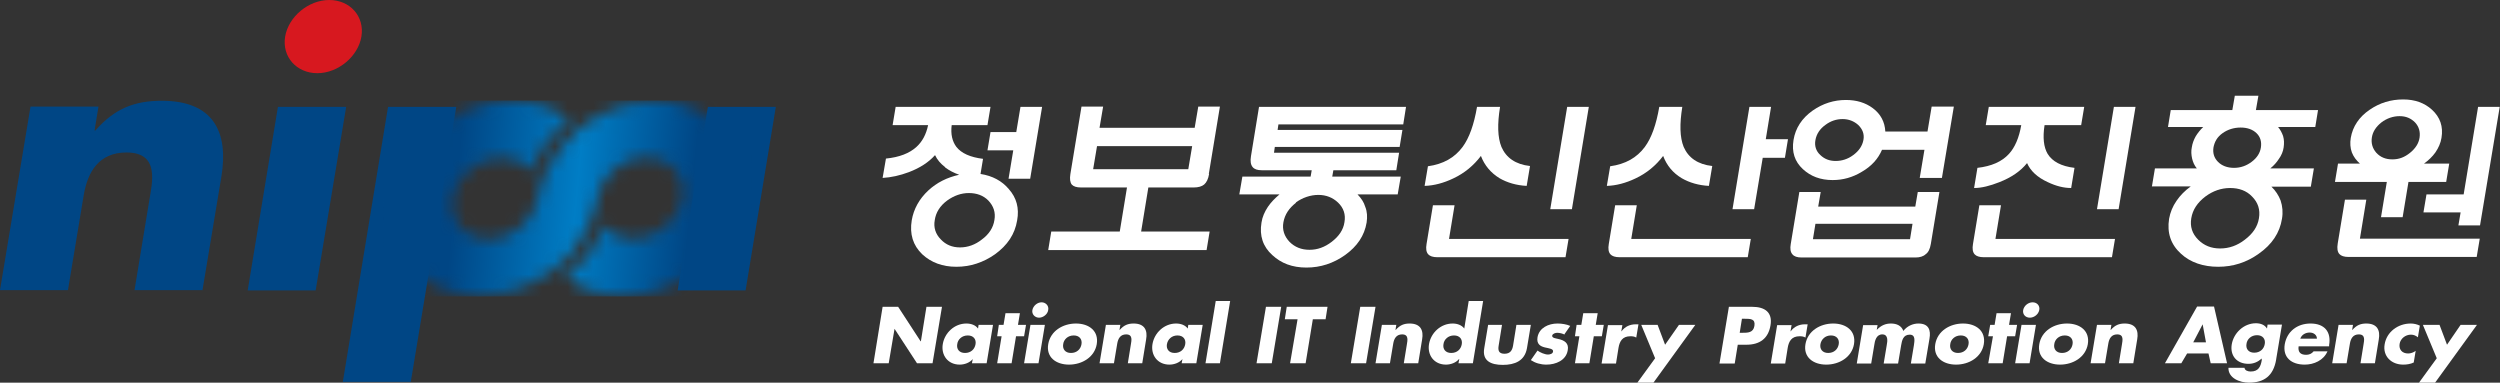 <svg width="196" height="30" viewBox="0 0 196 30" fill="none" xmlns="http://www.w3.org/2000/svg">
<rect x="0" y="0" width="196" height="30" fill="#333333" stroke="none"/>
<g clip-path="url(#clip0_0_556)">
<path d="M7.416 10.229H7.481C9.003 8.482 10.591 7.9 12.678 7.9C16.723 7.9 17.941 10.333 17.354 13.867L15.875 22.744H10.547L11.7 15.738C11.917 14.366 12.569 11.954 9.916 11.954C7.742 11.954 6.872 13.493 6.567 15.281L5.328 22.744H0L2.392 8.358H7.72L7.416 10.208V10.229Z" fill="#004685"/>
<path d="M28.335 2.869C28.075 4.428 26.509 5.738 24.878 5.738C23.247 5.738 22.094 4.449 22.355 2.869C22.616 1.31 24.182 0 25.813 0C27.444 0 28.596 1.289 28.335 2.869Z" fill="#D7181F"/>
<path d="M24.747 22.765H19.42L21.79 8.378H27.14L24.747 22.765Z" fill="#004685"/>
<path d="M32.206 29.938H26.878L30.423 8.378H35.773L32.206 29.938Z" fill="#004685"/>
<path d="M58.454 22.765H53.126L55.497 8.378H60.825L58.454 22.765Z" fill="#004685"/>
<mask id="mask0_0_556" style="mask-type:luminance" maskUnits="userSpaceOnUse" x="30" y="7" width="29" height="17">
<path d="M45.363 10.146C45.363 10.146 42.819 12.058 42.144 15.385C42.144 15.447 42.144 15.489 42.123 15.551C42.123 15.613 42.123 15.655 42.101 15.717C41.731 17.401 40.035 18.753 38.274 18.753C36.512 18.753 35.164 17.318 35.468 15.551C35.751 13.805 37.513 12.349 39.339 12.349C40.296 12.349 41.101 12.744 41.623 13.368C42.449 11.185 44.036 9.834 44.623 9.376C43.449 8.42 41.883 7.859 40.1 7.859C35.686 7.859 31.489 11.331 30.793 15.53C30.097 19.75 33.141 23.202 37.556 23.202C39.774 23.202 41.927 22.328 43.623 20.936C46.255 18.96 46.842 15.655 46.842 15.655C46.842 15.613 46.842 15.572 46.863 15.53C46.863 15.489 46.863 15.447 46.863 15.405C47.211 13.701 48.929 12.329 50.712 12.329C52.496 12.329 53.822 13.763 53.518 15.53C53.213 17.297 51.474 18.732 49.647 18.732C48.69 18.732 47.886 18.337 47.364 17.713C47.081 18.524 46.233 20.333 44.363 21.705C45.537 22.661 47.103 23.223 48.886 23.223C53.3 23.223 57.497 19.75 58.193 15.551C58.889 11.331 55.845 7.879 51.43 7.879C49.212 7.879 47.059 8.753 45.363 10.146Z" fill="white"/>
</mask>
<g mask="url(#mask0_0_556)">
<path d="M58.889 7.879H30.053V23.243H58.889V7.879Z" fill="url(#paint0_linear_0_556)"/>
</g>
<path d="M69.197 24.054H70.415L72.176 26.757H72.198L72.633 24.054H73.851L73.111 28.482H71.894L70.132 25.78L69.675 28.482H68.479L69.197 24.054Z" fill="white"/>
<path d="M77.33 28.482H76.199L76.264 28.15C76.025 28.441 75.612 28.586 75.242 28.586C74.307 28.586 73.764 27.838 73.916 26.965C74.068 26.091 74.829 25.364 75.764 25.364C76.134 25.364 76.482 25.488 76.678 25.759L76.721 25.468H77.852L77.352 28.482H77.33ZM75.047 26.985C74.981 27.36 75.199 27.672 75.656 27.672C76.112 27.672 76.417 27.38 76.482 26.985C76.547 26.611 76.33 26.299 75.873 26.299C75.416 26.299 75.09 26.611 75.047 26.985Z" fill="white"/>
<path d="M79.309 28.482H78.178L78.526 26.362H78.178L78.309 25.468H78.678L78.831 24.553H79.961L79.809 25.468H80.44L80.288 26.362H79.657L79.309 28.482Z" fill="white"/>
<path d="M81.418 28.482H80.288L80.788 25.468H81.919L81.418 28.482ZM82.18 24.303C82.136 24.636 81.788 24.906 81.462 24.906C81.136 24.906 80.875 24.636 80.94 24.303C81.005 23.971 81.331 23.701 81.658 23.701C81.984 23.701 82.245 23.971 82.18 24.303Z" fill="white"/>
<path d="M85.985 26.985C85.811 28.004 84.833 28.586 83.811 28.586C82.788 28.586 82.006 28.004 82.18 26.985C82.353 25.946 83.332 25.364 84.354 25.364C85.376 25.364 86.159 25.946 85.985 26.985ZM83.354 26.985C83.289 27.36 83.506 27.672 83.963 27.672C84.419 27.672 84.724 27.38 84.789 26.985C84.854 26.611 84.637 26.299 84.18 26.299C83.724 26.299 83.397 26.611 83.354 26.985Z" fill="white"/>
<path d="M87.79 25.863C88.116 25.488 88.442 25.364 88.877 25.364C89.725 25.364 89.987 25.884 89.856 26.611L89.552 28.482H88.421L88.66 27.006C88.704 26.715 88.834 26.216 88.29 26.216C87.834 26.216 87.66 26.549 87.594 26.923L87.333 28.482H86.203L86.703 25.468H87.834L87.768 25.863H87.79Z" fill="white"/>
<path d="M93.77 28.482H92.64L92.705 28.15C92.466 28.441 92.052 28.586 91.683 28.586C90.748 28.586 90.204 27.838 90.356 26.965C90.508 26.091 91.27 25.364 92.205 25.364C92.574 25.364 92.922 25.488 93.118 25.759L93.162 25.468H94.292L93.792 28.482H93.77ZM91.487 26.985C91.422 27.36 91.639 27.672 92.096 27.672C92.553 27.672 92.857 27.38 92.922 26.985C92.987 26.611 92.77 26.299 92.313 26.299C91.857 26.299 91.552 26.611 91.487 26.985Z" fill="white"/>
<path d="M95.641 28.482H94.51L95.314 23.597H96.445L95.641 28.482Z" fill="white"/>
<path d="M99.707 28.482H98.511L99.25 24.054H100.446L99.707 28.482Z" fill="white"/>
<path d="M102.36 28.482H101.142L101.729 25.031H100.729L100.881 24.054H104.078L103.926 25.031H102.926L102.36 28.482Z" fill="white"/>
<path d="M107.101 28.482H105.905L106.644 24.054H107.84L107.101 28.482Z" fill="white"/>
<path d="M109.428 25.863C109.754 25.488 110.08 25.364 110.515 25.364C111.363 25.364 111.624 25.884 111.494 26.611L111.189 28.482H110.058L110.298 27.006C110.341 26.715 110.472 26.216 109.928 26.216C109.471 26.216 109.297 26.549 109.232 26.923L108.971 28.482H107.84L108.34 25.468H109.471L109.406 25.863H109.428Z" fill="white"/>
<path d="M114.386 28.15C114.147 28.441 113.734 28.586 113.364 28.586C112.429 28.586 111.885 27.838 112.037 26.965C112.19 26.091 112.951 25.364 113.886 25.364C114.255 25.364 114.603 25.489 114.799 25.759L115.147 23.597H116.278L115.473 28.482H114.342L114.408 28.15H114.386ZM113.168 26.985C113.103 27.36 113.32 27.672 113.777 27.672C114.234 27.672 114.538 27.381 114.603 26.985C114.669 26.611 114.451 26.299 113.995 26.299C113.538 26.299 113.212 26.611 113.168 26.985Z" fill="white"/>
<path d="M117.757 25.468L117.496 27.089C117.43 27.464 117.496 27.734 117.952 27.734C118.409 27.734 118.561 27.464 118.626 27.089L118.887 25.468H120.018L119.714 27.297C119.54 28.295 118.757 28.607 117.822 28.607C116.887 28.607 116.191 28.295 116.365 27.297L116.669 25.468H117.8H117.757Z" fill="white"/>
<path d="M122.671 26.237C122.519 26.154 122.28 26.091 122.084 26.091C121.954 26.091 121.736 26.154 121.693 26.299C121.649 26.507 121.997 26.528 122.149 26.57C122.649 26.674 123.019 26.902 122.91 27.464C122.78 28.254 121.975 28.586 121.236 28.586C120.779 28.586 120.366 28.462 120.018 28.233L120.54 27.484C120.736 27.63 121.106 27.796 121.366 27.796C121.519 27.796 121.736 27.734 121.758 27.567C121.801 27.339 121.453 27.318 121.106 27.235C120.779 27.152 120.453 26.985 120.54 26.445C120.671 25.696 121.41 25.364 122.106 25.364C122.454 25.364 122.823 25.426 123.106 25.551L122.628 26.237H122.671Z" fill="white"/>
<path d="M124.607 28.482H123.476L123.824 26.362H123.476L123.606 25.468H123.976L124.128 24.553H125.259L125.107 25.468H125.737L125.585 26.362H124.955L124.607 28.482Z" fill="white"/>
<path d="M127.129 25.967C127.412 25.593 127.803 25.426 128.238 25.426H128.456L128.282 26.466C128.151 26.383 127.999 26.362 127.825 26.362C127.195 26.362 126.977 26.757 126.89 27.276L126.694 28.503H125.564L126.064 25.488H127.195L127.108 25.988L127.129 25.967Z" fill="white"/>
<path d="M128.673 25.468H129.956L130.543 27.027L131.631 25.468H132.914L129.63 30H128.369L129.761 28.087L128.673 25.468Z" fill="white"/>
<path d="M135.523 24.054H137.372C138.372 24.054 138.981 24.491 138.807 25.509C138.633 26.549 137.959 27.027 136.915 27.027H136.241L136.002 28.503H134.806L135.545 24.054H135.523ZM136.393 26.091H136.589C137.024 26.091 137.459 26.091 137.546 25.551C137.633 24.99 137.241 24.99 136.763 24.99H136.567L136.393 26.091Z" fill="white"/>
<path d="M140.395 25.967C140.677 25.593 141.069 25.426 141.504 25.426H141.721L141.547 26.466C141.417 26.383 141.264 26.362 141.09 26.362C140.46 26.362 140.242 26.757 140.155 27.276L139.96 28.503H138.829L139.329 25.488H140.46L140.373 25.988L140.395 25.967Z" fill="white"/>
<path d="M145.353 26.985C145.179 28.004 144.2 28.586 143.178 28.586C142.156 28.586 141.373 28.004 141.547 26.985C141.721 25.946 142.7 25.364 143.722 25.364C144.744 25.364 145.527 25.946 145.353 26.985ZM142.721 26.985C142.656 27.36 142.874 27.672 143.33 27.672C143.787 27.672 144.091 27.38 144.157 26.985C144.222 26.611 144.004 26.299 143.548 26.299C143.091 26.299 142.787 26.611 142.721 26.985Z" fill="white"/>
<path d="M147.158 25.842C147.484 25.509 147.832 25.364 148.245 25.364C148.702 25.364 149.071 25.53 149.224 25.946C149.506 25.572 149.963 25.364 150.398 25.364C151.203 25.364 151.398 25.863 151.268 26.57L150.942 28.503H149.811L150.05 27.069C150.093 26.757 150.202 26.237 149.724 26.237C149.202 26.237 149.115 26.694 149.05 27.069L148.81 28.503H147.68L147.919 27.069C147.984 26.736 148.049 26.216 147.571 26.216C147.092 26.216 146.984 26.736 146.94 27.069L146.701 28.503H145.57L146.07 25.488H147.201L147.136 25.863L147.158 25.842Z" fill="white"/>
<path d="M155.53 26.985C155.356 28.004 154.377 28.586 153.355 28.586C152.333 28.586 151.55 28.004 151.724 26.985C151.898 25.946 152.877 25.364 153.899 25.364C154.921 25.364 155.704 25.946 155.53 26.985ZM152.899 26.985C152.833 27.36 153.051 27.672 153.508 27.672C153.964 27.672 154.269 27.38 154.334 26.985C154.399 26.611 154.182 26.299 153.725 26.299C153.268 26.299 152.942 26.611 152.899 26.985Z" fill="white"/>
<path d="M157.009 28.482H155.878L156.248 26.362H155.878L156.03 25.468H156.378L156.53 24.553H157.661L157.509 25.468H158.14L157.987 26.362H157.357L157.009 28.482Z" fill="white"/>
<path d="M159.118 28.482H157.987L158.487 25.468H159.618L159.118 28.482ZM159.879 24.303C159.814 24.636 159.488 24.906 159.14 24.906C158.792 24.906 158.553 24.636 158.618 24.303C158.683 23.971 159.009 23.701 159.357 23.701C159.705 23.701 159.944 23.971 159.879 24.303Z" fill="white"/>
<path d="M163.685 26.985C163.511 28.004 162.532 28.586 161.51 28.586C160.488 28.586 159.705 28.004 159.879 26.985C160.053 25.946 161.032 25.364 162.054 25.364C163.076 25.364 163.859 25.946 163.685 26.985ZM161.054 26.985C160.988 27.36 161.206 27.672 161.662 27.672C162.119 27.672 162.424 27.38 162.489 26.985C162.554 26.611 162.337 26.299 161.88 26.299C161.423 26.299 161.097 26.611 161.054 26.985Z" fill="white"/>
<path d="M165.49 25.863C165.816 25.488 166.142 25.364 166.577 25.364C167.425 25.364 167.686 25.884 167.556 26.611L167.251 28.482H166.12L166.36 27.006C166.403 26.715 166.534 26.216 165.99 26.216C165.533 26.216 165.359 26.549 165.294 26.923L165.033 28.482H163.902L164.403 25.468H165.533L165.468 25.863H165.49Z" fill="white"/>
<path d="M171.47 27.713L171.013 28.482H169.73L172.253 24.033H173.58L174.602 28.482H173.319L173.145 27.713H171.492H171.47ZM172.688 25.426L171.949 26.84H172.949L172.688 25.426Z" fill="white"/>
<path d="M178.451 28.191C178.233 29.48 177.494 30 176.32 30C175.602 30 174.689 29.647 174.71 28.836H175.972C175.972 28.94 176.059 29.023 176.146 29.064C176.233 29.106 176.341 29.127 176.45 29.127C177.059 29.127 177.233 28.753 177.32 28.254V28.108C177.015 28.378 176.689 28.524 176.276 28.524C175.341 28.524 174.819 27.859 174.971 26.985C175.124 26.112 175.906 25.343 176.863 25.343C177.233 25.343 177.559 25.468 177.733 25.759L177.777 25.447H178.907L178.451 28.171V28.191ZM176.124 26.965C176.059 27.339 176.276 27.651 176.733 27.651C177.189 27.651 177.494 27.36 177.559 26.965C177.624 26.59 177.407 26.279 176.95 26.279C176.494 26.279 176.167 26.59 176.124 26.965Z" fill="white"/>
<path d="M182.582 27.152H180.212C180.147 27.588 180.343 27.817 180.799 27.817C181.038 27.817 181.234 27.734 181.386 27.547H182.474C182.169 28.254 181.408 28.586 180.691 28.586C179.647 28.586 178.951 28.025 179.125 26.985C179.299 25.988 180.103 25.364 181.147 25.364C182.235 25.364 182.778 26.008 182.604 27.048V27.152H182.582ZM181.647 26.549C181.647 26.258 181.386 26.071 181.082 26.071C180.756 26.071 180.451 26.237 180.343 26.549H181.647Z" fill="white"/>
<path d="M184.431 25.863C184.757 25.488 185.083 25.364 185.518 25.364C186.366 25.364 186.627 25.884 186.497 26.611L186.192 28.482H185.062L185.301 27.006C185.344 26.715 185.475 26.216 184.931 26.216C184.474 26.216 184.301 26.549 184.235 26.923L183.974 28.482H182.844L183.344 25.468H184.474L184.409 25.863H184.431Z" fill="white"/>
<path d="M189.563 26.445C189.411 26.32 189.237 26.237 189.019 26.237C188.584 26.237 188.193 26.549 188.128 26.965C188.063 27.401 188.324 27.713 188.802 27.713C188.998 27.713 189.237 27.63 189.389 27.505L189.237 28.42C188.976 28.545 188.693 28.586 188.411 28.586C187.475 28.586 186.801 27.921 186.954 27.006C187.106 26.029 187.997 25.364 188.998 25.364C189.259 25.364 189.498 25.426 189.715 25.53L189.563 26.445Z" fill="white"/>
<path d="M189.954 25.468H191.259L191.846 27.027L192.912 25.468H194.195L190.911 30H189.65L191.042 28.087L189.954 25.468Z" fill="white"/>
<path d="M74.09 13.098C73.742 12.828 73.481 12.536 73.307 12.162C72.807 12.723 72.133 13.16 71.263 13.493C70.545 13.763 69.871 13.909 69.197 13.95L69.458 12.432C70.502 12.329 71.306 12.017 71.85 11.518C72.307 11.102 72.611 10.541 72.763 9.813H69.98L70.219 8.378H77.656L77.417 9.813H74.612C74.525 10.52 74.655 11.081 74.981 11.518C75.373 12.017 76.069 12.329 77.069 12.453L76.873 13.638C77.808 13.784 78.548 14.179 79.091 14.823C79.7 15.509 79.918 16.32 79.744 17.276C79.57 18.358 78.983 19.231 78.004 19.938C77.091 20.582 76.069 20.915 74.981 20.915C73.894 20.915 73.002 20.582 72.307 19.938C71.567 19.231 71.306 18.337 71.48 17.276C71.632 16.383 72.067 15.593 72.785 14.927C73.459 14.304 74.264 13.909 75.199 13.701C74.786 13.555 74.416 13.368 74.09 13.118M74.264 15.717C73.698 16.133 73.372 16.653 73.285 17.256C73.177 17.838 73.35 18.358 73.764 18.773C74.155 19.189 74.655 19.397 75.264 19.397C75.873 19.397 76.46 19.189 76.982 18.773C77.547 18.358 77.874 17.838 77.961 17.256C78.069 16.653 77.895 16.154 77.482 15.717C77.091 15.322 76.569 15.135 75.96 15.135C75.351 15.135 74.786 15.343 74.264 15.717ZM79.679 10.333L80.005 8.378H81.701L80.766 14.012H79.07L79.439 11.788H77.417L77.656 10.354H79.679V10.333Z" fill="white"/>
<path d="M94.793 13.638C94.727 14.033 94.597 14.303 94.401 14.47C94.227 14.615 93.944 14.698 93.596 14.698H90.03L89.465 18.15H94.836L94.597 19.605H82.18L82.419 18.15H87.79L88.356 14.698H84.746C84.398 14.698 84.159 14.615 84.028 14.47C83.897 14.303 83.854 14.033 83.919 13.638L84.789 8.358H86.485L86.203 10.021H93.662L93.944 8.358H95.641L94.771 13.638H94.793ZM85.703 13.264H93.162L93.466 11.455H86.007L85.703 13.264Z" fill="white"/>
<path d="M104.535 13.347L104.448 13.846H109.819L109.58 15.239H106.427C106.709 15.53 106.927 15.842 107.036 16.216C107.188 16.59 107.21 17.006 107.144 17.443C106.97 18.482 106.405 19.314 105.448 20C104.535 20.645 103.534 20.977 102.425 20.977C101.316 20.977 100.446 20.645 99.751 20C99.011 19.335 98.728 18.482 98.902 17.443C98.968 17.006 99.142 16.611 99.403 16.216C99.642 15.863 99.946 15.551 100.316 15.239H97.163L97.402 13.846H102.752L102.839 13.347H98.924C98.576 13.347 98.337 13.264 98.207 13.098C98.054 12.911 98.011 12.64 98.076 12.245L98.707 8.378H110.232L110.015 9.751H100.229L100.164 10.187H109.95L109.732 11.518H99.946L99.881 11.975H109.689L109.471 13.347H104.535ZM101.621 15.884C101.055 16.32 100.729 16.819 100.62 17.422C100.512 18.004 100.686 18.524 101.099 18.96C101.512 19.376 102.034 19.584 102.665 19.584C103.295 19.584 103.861 19.376 104.404 18.96C104.97 18.524 105.318 18.025 105.405 17.422C105.513 16.819 105.339 16.299 104.904 15.884C104.491 15.489 103.969 15.281 103.36 15.281C102.752 15.281 102.121 15.489 101.577 15.884H101.621Z" fill="white"/>
<path d="M117.604 8.378C117.387 9.73 117.409 10.769 117.713 11.518C118.083 12.37 118.822 12.89 119.953 13.015L119.692 14.574C118.887 14.532 118.17 14.324 117.561 13.971C116.887 13.555 116.387 12.973 116.104 12.225C115.538 12.973 114.821 13.576 113.929 13.992C113.19 14.345 112.429 14.553 111.689 14.574L111.95 13.035C113.146 12.869 114.038 12.37 114.669 11.518C115.19 10.811 115.56 9.771 115.799 8.378H117.626H117.604ZM112.342 16.091H114.038L113.603 18.732H122.976L122.736 20.166H112.69C112.342 20.166 112.103 20.083 111.972 19.938C111.82 19.771 111.776 19.501 111.842 19.127L112.342 16.091ZM122.867 8.378H124.563L123.237 16.403H121.54L122.867 8.378Z" fill="white"/>
<path d="M131.892 8.378C131.674 9.73 131.696 10.769 132 11.518C132.37 12.37 133.109 12.89 134.24 13.015L133.979 14.574C133.175 14.532 132.457 14.324 131.848 13.971C131.152 13.555 130.674 12.973 130.391 12.225C129.826 12.973 129.108 13.576 128.217 13.992C127.477 14.345 126.716 14.553 125.977 14.574L126.238 13.035C127.434 12.869 128.325 12.37 128.956 11.518C129.478 10.811 129.848 9.771 130.087 8.378H131.913H131.892ZM126.629 16.091H128.325L127.89 18.732H137.263L137.024 20.166H126.977C126.629 20.166 126.39 20.083 126.259 19.938C126.107 19.771 126.064 19.501 126.129 19.127L126.629 16.091ZM138.198 12.37L137.524 16.403H135.828L137.154 8.378H138.851L138.437 10.915H140.177L139.938 12.37H138.198Z" fill="white"/>
<path d="M141.069 15.052H142.743L142.547 16.195H150.159L150.354 15.052H152.051L151.377 19.127C151.311 19.522 151.181 19.792 150.963 19.938C150.789 20.104 150.507 20.187 150.18 20.187H141.243C140.895 20.187 140.656 20.104 140.525 19.938C140.373 19.771 140.329 19.501 140.395 19.127L141.069 15.052ZM145.962 13.472C145.244 13.909 144.483 14.117 143.678 14.117C142.721 14.117 141.96 13.825 141.351 13.264C140.699 12.661 140.46 11.913 140.612 10.977C140.764 10.042 141.264 9.272 142.113 8.669C142.917 8.108 143.787 7.838 144.722 7.838C145.548 7.838 146.244 8.046 146.832 8.482C147.44 8.94 147.767 9.543 147.81 10.312H151.116L151.442 8.358H153.181L152.246 13.95H150.507L150.876 11.746H147.549C147.245 12.453 146.723 13.035 145.962 13.472ZM149.941 17.547H142.33L142.134 18.753H149.746L149.941 17.547ZM143.113 9.792C142.678 10.104 142.417 10.499 142.33 10.977C142.243 11.435 142.374 11.85 142.721 12.162C143.048 12.474 143.439 12.62 143.918 12.62C144.396 12.62 144.874 12.474 145.288 12.162C145.744 11.83 146.005 11.435 146.092 10.977C146.179 10.52 146.027 10.125 145.679 9.792C145.353 9.501 144.94 9.335 144.461 9.335C143.983 9.335 143.526 9.48 143.113 9.792Z" fill="white"/>
<path d="M155.182 16.091H156.878L156.443 18.732H165.816L165.577 20.166H155.53C155.182 20.166 154.943 20.083 154.812 19.938C154.66 19.771 154.617 19.501 154.682 19.127L155.182 16.091ZM163.141 9.813H160.293C160.14 10.79 160.227 11.539 160.532 12.058C160.901 12.661 161.597 13.035 162.641 13.16L162.38 14.74C161.815 14.74 161.206 14.595 160.553 14.283C159.727 13.909 159.183 13.389 158.922 12.786C158.422 13.41 157.705 13.909 156.748 14.283C156.008 14.574 155.356 14.74 154.769 14.74L155.03 13.16C156.117 13.035 156.944 12.682 157.509 12.058C157.966 11.559 158.292 10.811 158.466 9.813H155.682L155.921 8.378H163.402L163.163 9.813H163.141ZM165.729 8.378H167.425L166.099 16.403H164.403L165.729 8.378Z" fill="white"/>
<path d="M168.708 14.636L168.947 13.202H172.231C172.035 12.973 171.927 12.703 171.861 12.432C171.796 12.141 171.774 11.85 171.84 11.539C171.883 11.248 171.992 10.956 172.144 10.686C172.296 10.437 172.492 10.187 172.731 9.958H169.97L170.187 8.628H175.015L175.21 7.505H177.059L176.863 8.628H181.734L181.517 9.958H178.603C178.777 10.166 178.907 10.416 178.994 10.665C179.081 10.956 179.081 11.248 179.038 11.559C178.994 11.871 178.864 12.183 178.668 12.453C178.494 12.723 178.277 12.973 177.994 13.202H181.408L181.169 14.636H178.081C178.407 14.948 178.646 15.322 178.799 15.717C178.951 16.175 178.994 16.653 178.907 17.152C178.733 18.254 178.124 19.169 177.081 19.896C176.124 20.582 175.058 20.915 173.906 20.915C172.753 20.915 171.731 20.582 170.992 19.896C170.187 19.169 169.883 18.254 170.057 17.152C170.144 16.653 170.339 16.175 170.644 15.738C170.926 15.322 171.296 14.948 171.753 14.615H168.73L168.708 14.636ZM172.905 15.405C172.275 15.884 171.905 16.445 171.796 17.11C171.688 17.755 171.861 18.316 172.34 18.794C172.797 19.252 173.362 19.48 174.058 19.48C174.754 19.48 175.406 19.252 175.993 18.794C176.624 18.316 176.994 17.776 177.102 17.11C177.211 16.445 177.037 15.884 176.559 15.405C176.124 14.948 175.537 14.74 174.841 14.74C174.145 14.74 173.492 14.969 172.905 15.405ZM174.254 10.437C173.84 10.728 173.623 11.102 173.536 11.559C173.471 11.996 173.579 12.37 173.884 12.682C174.188 12.994 174.623 13.16 175.145 13.16C175.667 13.16 176.124 12.994 176.537 12.682C176.95 12.37 177.189 11.996 177.255 11.559C177.32 11.102 177.211 10.728 176.907 10.437C176.602 10.146 176.189 10 175.667 10C175.145 10 174.667 10.146 174.254 10.437Z" fill="white"/>
<path d="M187.106 14.262H183.061L183.3 12.827H185.018C184.735 12.578 184.518 12.287 184.387 11.954C184.257 11.601 184.235 11.206 184.3 10.811C184.453 9.917 184.953 9.168 185.779 8.607C186.562 8.067 187.432 7.796 188.411 7.796C189.324 7.796 190.085 8.067 190.672 8.607C191.303 9.189 191.564 9.917 191.412 10.811C191.346 11.227 191.172 11.601 190.933 11.954C190.694 12.287 190.389 12.578 190.041 12.827H192.02L191.781 14.262H188.824L188.367 17.027H186.671L187.127 14.262H187.106ZM183.844 15.655H185.518L185.018 18.711H194.413L194.173 20.145H184.126C183.779 20.145 183.539 20.062 183.409 19.917C183.257 19.75 183.213 19.48 183.278 19.085L183.844 15.655ZM186.693 9.605C186.279 9.938 186.018 10.333 185.953 10.79C185.888 11.227 185.997 11.622 186.301 11.975C186.627 12.329 187.04 12.495 187.562 12.495C188.084 12.495 188.519 12.329 188.954 11.975C189.389 11.622 189.628 11.227 189.694 10.79C189.759 10.333 189.65 9.938 189.346 9.605C189.019 9.272 188.628 9.106 188.128 9.106C187.628 9.106 187.127 9.272 186.693 9.605ZM193.151 15.239L194.282 8.378H195.978L194.434 17.672H192.738L192.912 16.653H189.998L190.237 15.239H193.151Z" fill="white"/>
</g>
<defs>
<linearGradient id="paint0_linear_0_556" x1="31.88" y1="14.408" x2="57.433" y2="16.93" gradientUnits="userSpaceOnUse">
<stop stop-color="#004685"/>
<stop offset="0.15" stop-color="#004685"/>
<stop offset="0.52" stop-color="#007DC5"/>
<stop offset="0.87" stop-color="#004685"/>
<stop offset="1" stop-color="#004685"/>
</linearGradient>
<clipPath id="clip0_0_556">
<rect width="196" height="30" fill="white"/>
</clipPath>
</defs>
</svg>

